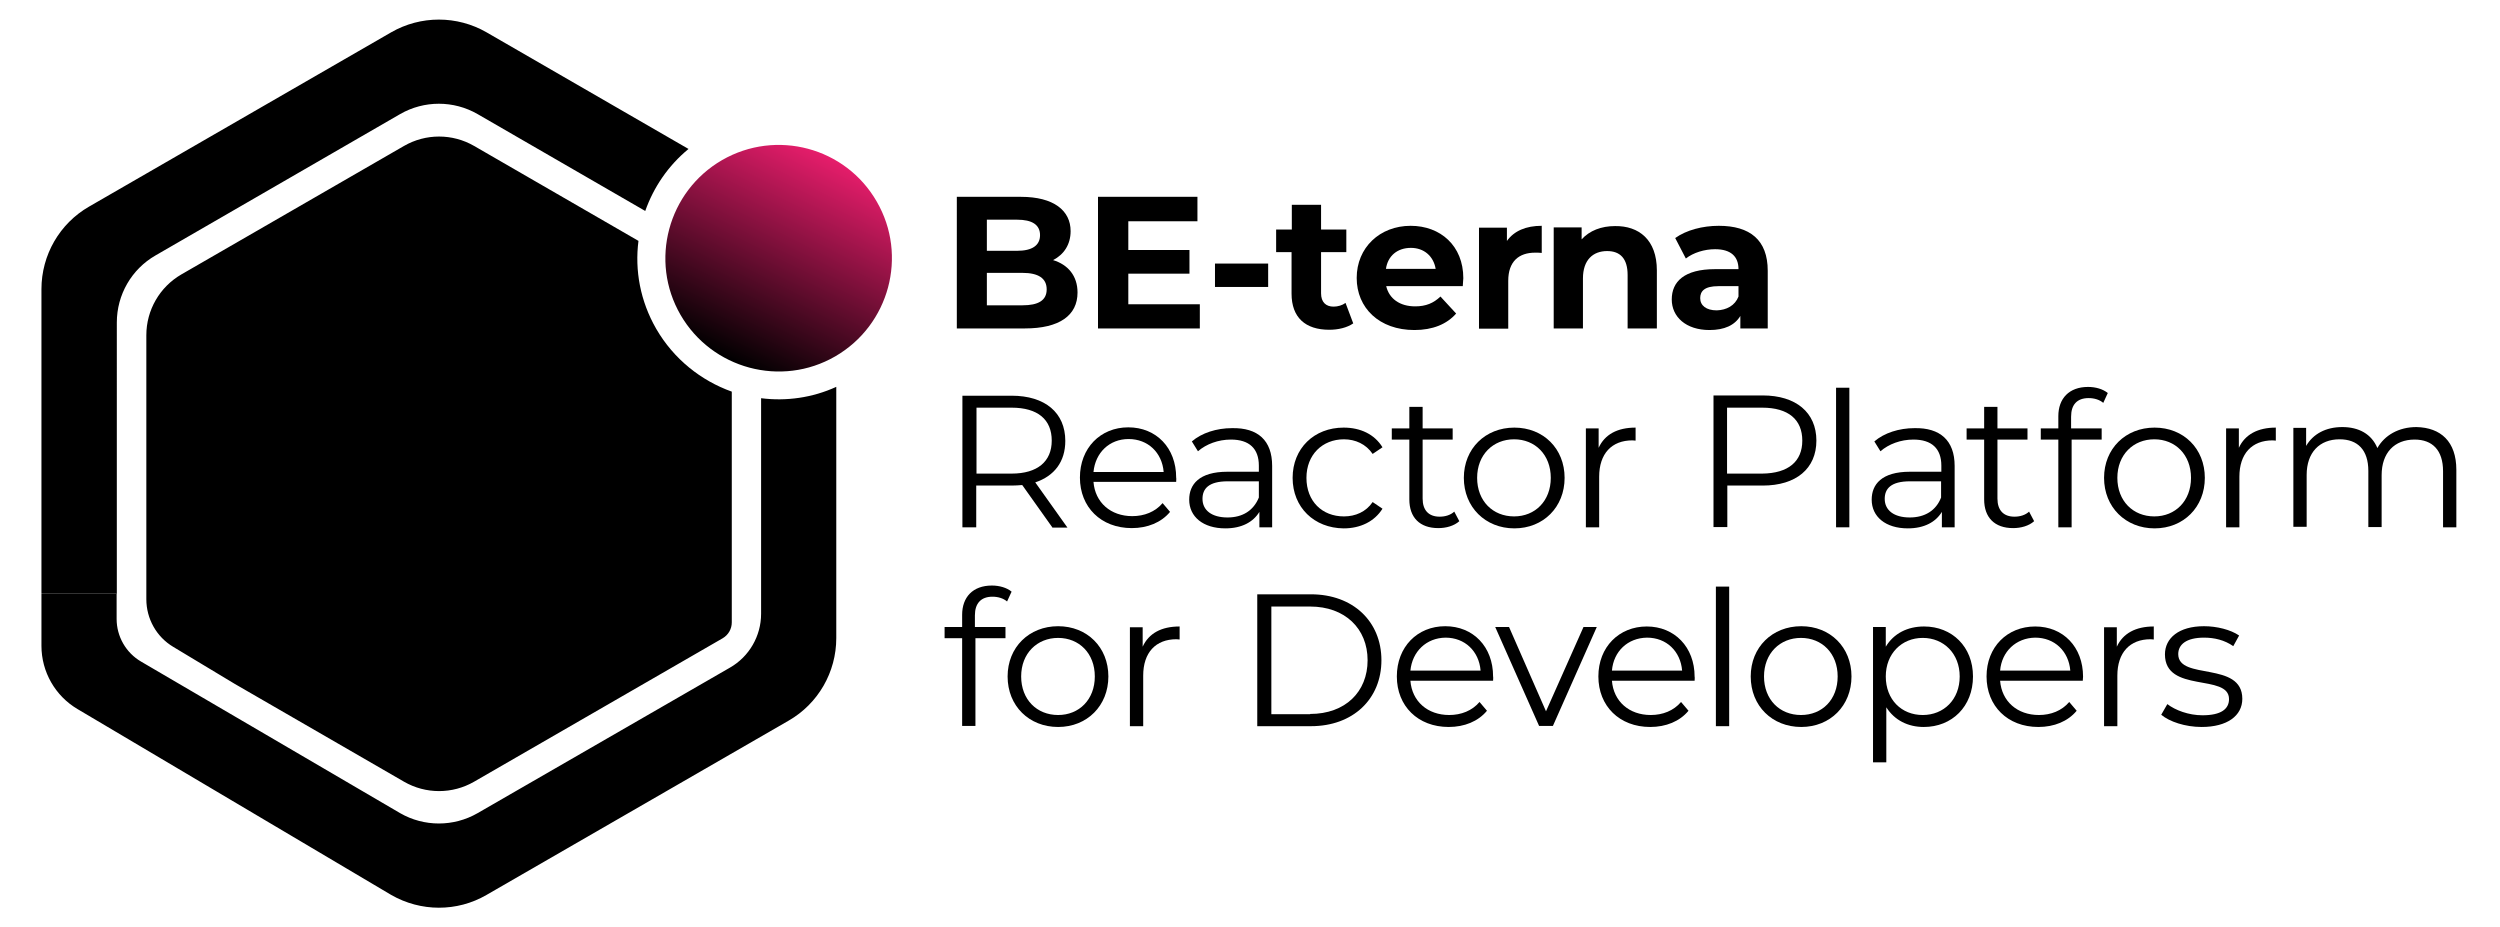 <?xml version="1.0" encoding="UTF-8" standalone="no"?>
<!-- Generator: Adobe Illustrator 27.2.0, SVG Export Plug-In . SVG Version: 6.00 Build 0)  -->

<svg
   version="1.1"
   id="Ebene_1"
   x="0px"
   y="0px"
   viewBox="0 0 940.3 348.5"
   enable-background="new 0 0 1081.3 454.5"
   xml:space="preserve"
   sodipodi:docname="BE-terna Reactor Platform – Positive.svg"
   width="940.3"
   height="348.5"
   inkscape:version="1.2.2 (732a01da63, 2022-12-09)"
   xmlns:inkscape="http://www.inkscape.org/namespaces/inkscape"
   xmlns:sodipodi="http://sodipodi.sourceforge.net/DTD/sodipodi-0.dtd"
   xmlns="http://www.w3.org/2000/svg"
   xmlns:svg="http://www.w3.org/2000/svg"><defs
   id="defs188" /><sodipodi:namedview
   id="namedview186"
   pagecolor="#ffffff"
   bordercolor="#000000"
   borderopacity="0.25"
   inkscape:showpageshadow="2"
   inkscape:pageopacity="0.0"
   inkscape:pagecheckerboard="0"
   inkscape:deskcolor="#d1d1d1"
   showgrid="false"
   inkscape:zoom="1.2115046"
   inkscape:cx="424.67853"
   inkscape:cy="477.5054"
   inkscape:window-width="1934"
   inkscape:window-height="2071"
   inkscape:window-x="-8"
   inkscape:window-y="0"
   inkscape:window-maximized="0"
   inkscape:current-layer="Ebene_1" />
<rect
   display="none"
   width="1081.3"
   height="454.5"
   id="rect96"
   x="0"
   y="0" />
<g
   id="g183">
	<g
   id="g107">
		
			<linearGradient
   id="SVGID_1_"
   gradientUnits="userSpaceOnUse"
   x1="91.794"
   y1="380.951"
   x2="143.362"
   y2="279.743"
   gradientTransform="rotate(180,217.87,192.036)">
			<stop
   offset="0"
   style="stop-color:#E61D6B"
   id="stop98" />
			<stop
   offset="1"
   style="stop-color:#000000"
   id="stop100" />
		</linearGradient>
		
		<g
   id="g446"><g
     id="g450"><g
       id="g454"><g
         id="g458"
         transform="matrix(0.75,0,0,0.75,54.264,56.805)"><path
           fill="url(#SVGID_1_)"
           d="m 289.733,4.564 c -27.1,15.7 -36.5,50.5 -20.8,77.6 15.7,27.1 50.5,36.5 77.6,20.8 27.1,-15.7 36.5,-50.5 20.8,-77.6 -15.6,-27.2 -50.4,-36.5 -77.6,-20.8 z"
           id="path103"
           style="fill:url(#SVGID_1_)" /><path
           d="m -13.767,222.164 h -37.8 v -152.9 c 0,-17.1 9.1,-32.9 23.9,-41.4 l 151.5,-87.4 c 14.8,-8.5 33,-8.5 47.8,0 l 101.3,58.5 c -10.2,8.4 -17.5,19.2 -21.7,31.1 l -84.1,-48.6 c -12,-6.9 -26.8,-6.9 -38.8,0 l -122.7,70.9 c -12,6.9 -19.4,19.7 -19.4,33.6 z m 323.1,-98.2 v 108.1 c 0,11.2 -6,21.5 -15.6,27 l -126.6,73 c -12,6.9 -26.8,6.9 -38.8,0 l -129.9,-76 c -7.6,-4.4 -12.3,-12.6 -12.3,-21.4 v -12.6 h -37.7 v 26.1 c 0,13 6.9,25.1 18.1,31.7 l 157.3,93.2 c 14.8,8.5 33,8.6 47.8,0 l 151.5,-87.4 c 14.8,-8.5 23.9,-24.3 23.9,-41.4 v -126 c -12,5.5 -25.1,7.3 -37.7,5.7 z m -52.6,-34.8 c -8,-13.9 -10.8,-29.3 -8.9,-44.1 l -82.4,-47.6 c -10.9,-6.3 -24.3,-6.3 -35.2,0 L 18.633,61.864 c -10.9,6.3 -17.6,17.9 -17.6,30.5 v 97.9 34.5 c 0,9.8 5.1,18.9 13.5,23.9 l 30.9,18.6 84.8,49 c 10.9,6.3 24.3,6.3 35.2,0 l 124.6,-71.9 c 2.9,-1.7 4.6,-4.7 4.6,-8 v -115.7 c -15.4,-5.5 -29.1,-16.3 -37.9,-31.5 z"
           id="path105" /></g></g></g></g>
	</g>
	<g
   id="g181">
		<path
   d="m 405.28,110.031 c 0,8.6 -6.8,13.5 -19.8,13.5 h -25.6 V 74.031 h 24.1 c 12.4,0 18.7,5.2 18.7,12.9 0,5 -2.5,8.8 -6.6,10.9 5.6,1.7 9.2,5.9 9.2,12.2 z m -34.1,-27.4 v 11.7 h 11.4 c 5.6,0 8.6,-2 8.6,-5.9 0,-3.9 -3,-5.8 -8.6,-5.8 z m 22.5,26.2 c 0,-4.2 -3.2,-6.2 -9.1,-6.2 h -13.4 v 12.2 h 13.4 c 5.9,0 9.1,-1.8 9.1,-6 z"
   id="path109" />
		<path
   d="m 451.28,114.331 v 9.2 h -38.3 V 74.031 h 37.4 v 9.2 h -26 v 10.8 h 23 v 8.9 h -23 v 11.5 h 26.9 z"
   id="path111" />
		<path
   d="m 456.98,99.131 h 20 v 8.8 h -20 z"
   id="path113" />
		<path
   d="m 508.98,121.631 c -2.3,1.6 -5.6,2.4 -9,2.4 -9,0 -14.2,-4.6 -14.2,-13.6 V 94.831 h -5.8 v -8.5 h 5.9 v -9.3 h 11 v 9.3 h 9.5 v 8.5 h -9.5 v 15.5 c 0,3.3 1.8,5 4.7,5 1.6,0 3.3,-0.5 4.5,-1.4 z"
   id="path115" />
		<path
   d="m 550.18,107.631 h -28.8 c 1.1,4.7 5.1,7.6 10.9,7.6 4,0 6.9,-1.2 9.5,-3.7 l 5.9,6.4 c -3.5,4 -8.8,6.2 -15.7,6.2 -13.2,0 -21.7,-8.3 -21.7,-19.6 0,-11.4 8.7,-19.6 20.3,-19.6 11.2,0 19.8,7.5 19.8,19.7 0,0.8 -0.2,2 -0.2,3 z m -28.9,-6.5 h 18.7 c -0.8,-4.8 -4.4,-7.9 -9.3,-7.9 -5.1,0 -8.7,3 -9.4,7.9 z"
   id="path117" />
		<path
   d="m 579.88,84.931 v 10.2 c -0.9,-0.1 -1.6,-0.1 -2.5,-0.1 -6.1,0 -10.1,3.3 -10.1,10.6 v 18 h -11 V 85.631 h 10.5 v 5 c 2.7,-3.8 7.2,-5.7 13.1,-5.7 z"
   id="path119" />
		<path
   d="m 623.18,101.731 v 21.8 h -11 v -20.1 c 0,-6.2 -2.8,-9 -7.7,-9 -5.3,0 -9.1,3.3 -9.1,10.3 v 18.8 h -11 V 85.531 h 10.5 v 4.5 c 3,-3.3 7.4,-5 12.6,-5 8.9,-0.1 15.7,5.1 15.7,16.7 z"
   id="path121" />
		<path
   d="m 664.88,101.831 v 21.7 h -10.3 v -4.7 c -2.1,3.5 -6,5.3 -11.6,5.3 -8.9,0 -14.2,-5 -14.2,-11.5 0,-6.7 4.7,-11.4 16.3,-11.4 h 8.8 c 0,-4.7 -2.8,-7.5 -8.8,-7.5 -4,0 -8.2,1.3 -11,3.5 l -4,-7.7 c 4.2,-3 10.3,-4.6 16.4,-4.6 11.7,0 18.4,5.3 18.4,16.9 z m -11,9.7 v -3.9 h -7.6 c -5.2,0 -6.8,1.9 -6.8,4.5 0,2.8 2.3,4.6 6.2,4.6 3.7,-0.1 6.9,-1.8 8.2,-5.2 z"
   id="path123" />
		<path
   d="m 395.78,198.331 -11.3,-15.9 c -1.3,0.1 -2.5,0.2 -4,0.2 h -13.3 v 15.7 h -5.2 v -49.5 h 18.5 c 12.6,0 20.2,6.4 20.2,17 0,7.8 -4.1,13.2 -11.3,15.6 l 12.1,17 h -5.7 z m -0.2,-32.6 c 0,-7.9 -5.2,-12.4 -15.1,-12.4 h -13.2 v 24.8 h 13.2 c 9.8,0 15.1,-4.6 15.1,-12.4 z"
   id="path125" />
		<path
   d="m 442.38,181.231 h -31.1 c 0.6,7.8 6.5,12.9 14.6,12.9 4.5,0 8.6,-1.6 11.4,-4.9 l 2.8,3.3 c -3.3,4 -8.5,6.1 -14.4,6.1 -11.6,0 -19.5,-7.9 -19.5,-19 0,-11.1 7.7,-18.9 18.2,-18.9 10.5,0 18,7.7 18,18.9 0.1,0.5 0,1 0,1.6 z m -31.1,-3.7 h 26.4 c -0.6,-7.3 -5.9,-12.4 -13.2,-12.4 -7.2,0 -12.5,5.1 -13.2,12.4 z"
   id="path127" />
		<path
   d="m 478.48,175.231 v 23.1 h -4.8 v -5.8 c -2.3,3.8 -6.6,6.2 -12.8,6.2 -8.4,0 -13.6,-4.4 -13.6,-10.8 0,-5.7 3.7,-10.5 14.4,-10.5 h 11.8 v -2.3 c 0,-6.4 -3.6,-9.8 -10.5,-9.8 -4.8,0 -9.3,1.7 -12.4,4.4 l -2.3,-3.7 c 3.7,-3.2 9.3,-5 15.1,-5 9.7,-0.2 15.1,4.6 15.1,14.2 z m -5,11.9 v -6.1 h -11.7 c -7.2,0 -9.5,2.8 -9.5,6.6 0,4.3 3.5,7 9.4,7 5.7,0 9.8,-2.6 11.8,-7.5 z"
   id="path129" />
		<path
   d="m 486.18,179.731 c 0,-11.1 8.1,-18.9 19.2,-18.9 6.3,0 11.6,2.5 14.6,7.4 l -3.7,2.5 c -2.5,-3.7 -6.5,-5.5 -10.8,-5.5 -8.1,0 -14.1,5.8 -14.1,14.5 0,8.8 5.9,14.5 14.1,14.5 4.3,0 8.3,-1.7 10.8,-5.4 l 3.7,2.5 c -3,4.8 -8.3,7.4 -14.6,7.4 -11.1,-0.1 -19.2,-7.9 -19.2,-19 z"
   id="path131" />
		<path
   d="m 548.88,196.031 c -2,1.8 -5,2.6 -7.9,2.6 -7,0 -10.9,-4 -10.9,-10.8 v -22.5 h -6.6 v -4.2 h 6.6 v -8.1 h 5 v 8.1 h 11.3 v 4.2 h -11.3 v 22.2 c 0,4.4 2.3,6.8 6.4,6.8 2.1,0 4.1,-0.6 5.5,-1.9 z"
   id="path133" />
		<path
   d="m 550.58,179.731 c 0,-11 8.1,-18.9 19,-18.9 10.9,0 18.9,7.9 18.9,18.9 0,11 -8,19 -18.9,19 -10.9,0 -19,-8 -19,-19 z m 32.7,0 c 0,-8.7 -5.9,-14.5 -13.8,-14.5 -7.9,0 -13.9,5.8 -13.9,14.5 0,8.7 5.9,14.5 13.9,14.5 7.9,0 13.8,-5.8 13.8,-14.5 z"
   id="path135" />
		<path
   d="m 615.18,160.831 v 4.9 c -0.4,0 -0.8,-0.1 -1.2,-0.1 -7.8,0 -12.5,5 -12.5,13.7 v 19 h -5 v -37.2 h 4.8 v 7.3 c 2.3,-5 7,-7.6 13.9,-7.6 z"
   id="path137" />
		<path
   d="m 683.18,165.731 c 0,10.5 -7.6,16.9 -20.2,16.9 h -13.3 v 15.6 h -5.2 v -49.5 h 18.5 c 12.5,0 20.2,6.4 20.2,17 z m -5.3,0 c 0,-7.9 -5.2,-12.4 -15.1,-12.4 h -13.2 v 24.8 h 13.2 c 9.9,-0.1 15.1,-4.6 15.1,-12.4 z"
   id="path139" />
		<path
   d="m 690.58,145.831 h 5 v 52.5 h -5 z"
   id="path141" />
		<path
   d="m 735.18,175.231 v 23.1 h -4.8 v -5.8 c -2.3,3.8 -6.6,6.2 -12.8,6.2 -8.4,0 -13.6,-4.4 -13.6,-10.8 0,-5.7 3.7,-10.5 14.4,-10.5 h 11.8 v -2.3 c 0,-6.4 -3.6,-9.8 -10.5,-9.8 -4.8,0 -9.3,1.7 -12.4,4.4 l -2.3,-3.7 c 3.7,-3.2 9.3,-5 15.1,-5 9.6,-0.2 15.1,4.6 15.1,14.2 z m -5.1,11.9 v -6.1 h -11.7 c -7.2,0 -9.5,2.8 -9.5,6.6 0,4.3 3.5,7 9.4,7 5.7,0 9.9,-2.6 11.8,-7.5 z"
   id="path143" />
		<path
   d="m 765.08,196.031 c -2,1.8 -5,2.6 -7.9,2.6 -7,0 -10.9,-4 -10.9,-10.8 v -22.5 h -6.6 v -4.2 h 6.6 v -8.1 h 5 v 8.1 h 11.3 v 4.2 h -11.3 v 22.2 c 0,4.4 2.3,6.8 6.4,6.8 2.1,0 4.1,-0.6 5.5,-1.9 z"
   id="path145" />
		<path
   d="m 778.98,156.731 v 4.4 h 11.5 v 4.2 h -11.3 v 33 h -5 v -33 h -6.6 v -4.2 h 6.6 v -4.6 c 0,-6.6 4,-11 11.2,-11 2.8,0 5.6,0.8 7.4,2.3 l -1.7,3.7 c -1.4,-1.2 -3.4,-1.8 -5.5,-1.8 -4.3,0 -6.6,2.4 -6.6,7 z"
   id="path147" />
		<path
   d="m 791.38,179.731 c 0,-11 8.1,-18.9 19,-18.9 10.9,0 18.9,7.9 18.9,18.9 0,11 -8,19 -18.9,19 -10.9,0 -19,-8 -19,-19 z m 32.7,0 c 0,-8.7 -5.9,-14.5 -13.8,-14.5 -7.9,0 -13.9,5.8 -13.9,14.5 0,8.7 5.9,14.5 13.9,14.5 7.9,0 13.8,-5.8 13.8,-14.5 z"
   id="path149" />
		<path
   d="m 855.98,160.831 v 4.9 c -0.4,0 -0.8,-0.1 -1.2,-0.1 -7.8,0 -12.5,5 -12.5,13.7 v 19 h -5 v -37.2 h 4.8 v 7.3 c 2.3,-5 7.1,-7.6 13.9,-7.6 z"
   id="path151" />
		<path
   d="m 923.88,176.731 v 21.6 h -5 v -21.1 c 0,-7.9 -4,-11.9 -10.7,-11.9 -7.6,0 -12.4,5 -12.4,13.4 v 19.5 h -5 v -21.1 c 0,-7.9 -4,-11.9 -10.8,-11.9 -7.6,0 -12.4,5 -12.4,13.4 v 19.5 h -5 v -37.2 h 4.8 v 6.8 c 2.6,-4.5 7.4,-7.1 13.6,-7.1 6.2,0 11,2.6 13.2,7.9 2.7,-4.8 8,-7.9 14.7,-7.9 9.1,0.2 15,5.4 15,16.1 z"
   id="path153" />
		<path
   d="m 366.68,231.431 v 4.4 h 11.5 v 4.2 h -11.3 v 33 h -5 v -33 h -6.6 v -4.2 h 6.6 v -4.6 c 0,-6.6 4,-11 11.2,-11 2.8,0 5.6,0.8 7.4,2.3 l -1.7,3.7 c -1.4,-1.2 -3.4,-1.8 -5.5,-1.8 -4.3,0 -6.6,2.5 -6.6,7 z"
   id="path155" />
		<path
   d="m 378.98,254.431 c 0,-11 8.1,-18.9 19,-18.9 10.9,0 18.9,7.9 18.9,18.9 0,11 -8,19 -18.9,19 -10.9,0 -19,-7.9 -19,-19 z m 32.8,0 c 0,-8.7 -5.9,-14.5 -13.8,-14.5 -7.9,0 -13.9,5.8 -13.9,14.5 0,8.7 5.9,14.5 13.9,14.5 7.9,0 13.8,-5.8 13.8,-14.5 z"
   id="path157" />
		<path
   d="m 443.68,235.631 v 4.9 c -0.4,0 -0.8,-0.1 -1.2,-0.1 -7.8,0 -12.5,5 -12.5,13.7 v 19 h -5 v -37.2 h 4.8 v 7.3 c 2.3,-5 7,-7.6 13.9,-7.6 z"
   id="path159" />
		<path
   d="m 472.88,223.531 h 20.2 c 15.8,0 26.5,10.2 26.5,24.8 0,14.6 -10.7,24.8 -26.5,24.8 h -20.2 z m 19.9,45 c 13.2,0 21.6,-8.3 21.6,-20.2 0,-11.9 -8.5,-20.2 -21.6,-20.2 h -14.6 v 40.5 h 14.6 z"
   id="path161" />
		<path
   d="m 561.58,256.031 h -31.1 c 0.6,7.8 6.5,12.9 14.6,12.9 4.5,0 8.6,-1.6 11.4,-4.9 l 2.8,3.3 c -3.3,4 -8.5,6.1 -14.4,6.1 -11.6,0 -19.5,-7.9 -19.5,-19 0,-11.1 7.7,-18.9 18.2,-18.9 10.5,0 18,7.7 18,18.9 0.1,0.5 0,1 0,1.6 z m -31.1,-3.8 h 26.4 c -0.6,-7.3 -5.9,-12.4 -13.2,-12.4 -7.2,0.1 -12.5,5.2 -13.2,12.4 z"
   id="path163" />
		<path
   d="m 600.58,235.831 -16.5,37.2 h -5.2 l -16.5,-37.2 h 5.2 l 13.9,31.7 14.1,-31.7 z"
   id="path165" />
		<path
   d="m 637.38,256.031 h -31.1 c 0.6,7.8 6.5,12.9 14.6,12.9 4.5,0 8.6,-1.6 11.4,-4.9 l 2.8,3.3 c -3.3,4 -8.5,6.1 -14.4,6.1 -11.6,0 -19.5,-7.9 -19.5,-19 0,-11.1 7.8,-18.8 18.2,-18.8 10.4,0 18,7.7 18,18.9 0.1,0.4 0,0.9 0,1.5 z m -31.1,-3.8 h 26.4 c -0.6,-7.3 -5.9,-12.4 -13.2,-12.4 -7.3,0.1 -12.6,5.2 -13.2,12.4 z"
   id="path167" />
		<path
   d="m 645.38,220.631 h 5 v 52.5 h -5 z"
   id="path169" />
		<path
   d="m 658.48,254.431 c 0,-11 8.1,-18.9 19,-18.9 10.9,0 18.9,7.9 18.9,18.9 0,11 -8,19 -18.9,19 -10.9,0 -19,-7.9 -19,-19 z m 32.7,0 c 0,-8.7 -5.9,-14.5 -13.8,-14.5 -7.9,0 -13.9,5.8 -13.9,14.5 0,8.7 5.9,14.5 13.9,14.5 8,0 13.8,-5.8 13.8,-14.5 z"
   id="path171" />
		<path
   d="m 742.08,254.431 c 0,11.3 -7.9,19 -18.5,19 -5.9,0 -11,-2.5 -14.1,-7.4 v 20.7 h -5 v -50.9 h 4.8 v 7.4 c 3,-5 8.2,-7.6 14.4,-7.6 10.5,0 18.4,7.6 18.4,18.8 z m -5,0 c 0,-8.6 -6,-14.5 -13.9,-14.5 -7.9,0 -13.9,5.9 -13.9,14.5 0,8.7 5.9,14.5 13.9,14.5 7.9,0 13.9,-5.8 13.9,-14.5 z"
   id="path173" />
		<path
   d="m 783.38,256.031 h -31.1 c 0.6,7.8 6.5,12.9 14.6,12.9 4.5,0 8.6,-1.6 11.4,-4.9 l 2.8,3.3 c -3.3,4 -8.5,6.1 -14.4,6.1 -11.6,0 -19.5,-7.9 -19.5,-19 0,-11.1 7.8,-18.8 18.3,-18.8 10.5,0 18,7.7 18,18.9 0,0.4 -0.1,0.9 -0.1,1.5 z m -31.1,-3.8 h 26.4 c -0.6,-7.3 -5.9,-12.4 -13.2,-12.4 -7.2,0.1 -12.6,5.2 -13.2,12.4 z"
   id="path175" />
		<path
   d="m 810.08,235.631 v 4.9 c -0.4,0 -0.8,-0.1 -1.2,-0.1 -7.8,0 -12.5,5 -12.5,13.7 v 19 h -5 v -37.2 h 4.8 v 7.3 c 2.3,-5 7.1,-7.6 13.9,-7.6 z"
   id="path177" />
		<path
   d="m 812.88,268.831 2.3,-4 c 3,2.3 8,4.2 13.2,4.2 7.1,0 10,-2.4 10,-6.1 0,-9.7 -24.1,-2.1 -24.1,-16.8 0,-6.1 5.2,-10.6 14.7,-10.6 4.8,0 10,1.3 13.2,3.5 l -2.2,4 c -3.3,-2.3 -7.1,-3.2 -11,-3.2 -6.7,0 -9.7,2.6 -9.7,6.2 0,10 24.1,2.5 24.1,16.8 0,6.4 -5.7,10.6 -15.3,10.6 -6.2,0 -12.1,-2 -15.2,-4.6 z"
   id="path179" />
	</g>
</g>
</svg>

